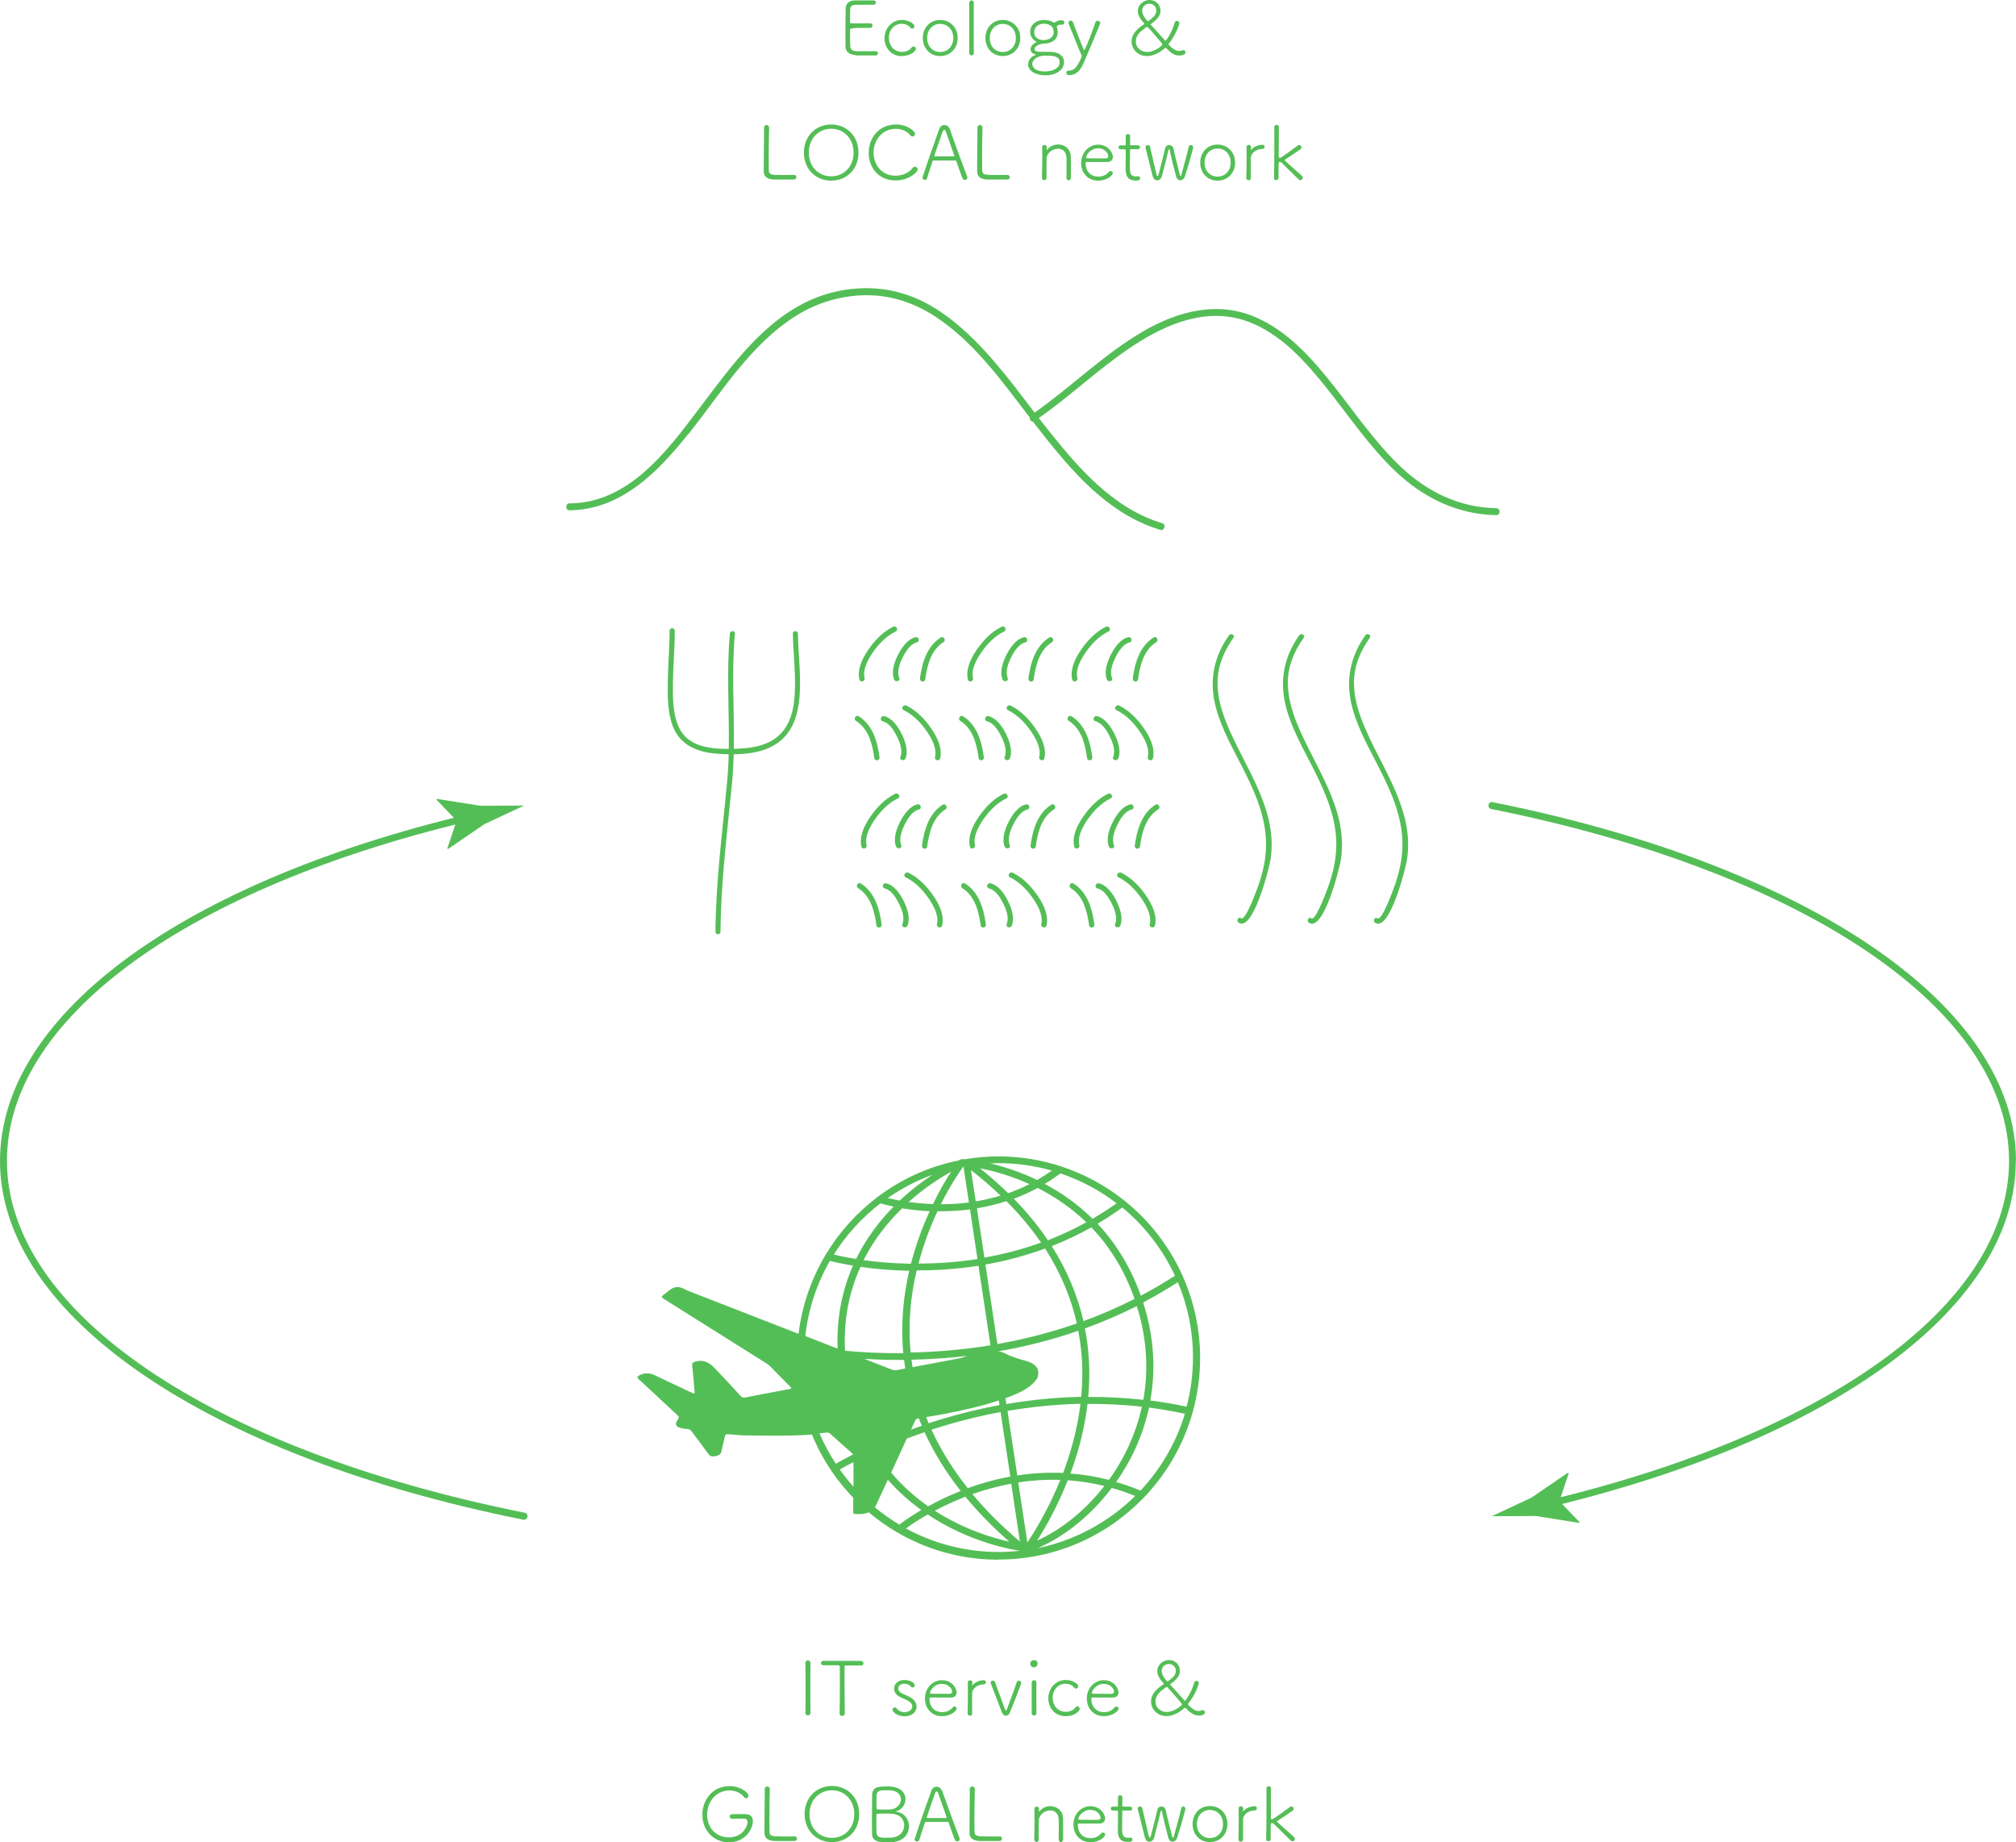 <?xml version="1.0" encoding="UTF-8"?><svg id="_イヤー_2" xmlns="http://www.w3.org/2000/svg" viewBox="0 0 200 182.74"><defs><style>.cls-1{fill:#54be56;}</style></defs><g id="_イヤー_2-2"><g id="_イヤー_2-2"><g><path class="cls-1" d="M200,115.16c0-15.3-20.38-29.26-51.92-35.59-.19-.04-.37,.08-.41,.27-.04,.19,.08,.37,.27,.41,31.21,6.26,51.37,19.96,51.37,34.91,0,13.8-17,26.52-44.48,33.36l.8-2.38-.1-.04-3.6,2.46c-1.31,.61-2.62,1.22-3.93,1.84,1.44,0,2.89,0,4.34-.02l4.3,.68,.07-.06-1.74-1.81c27.81-6.93,45.01-19.9,45.01-34.04h.02Z"/><path class="cls-1" d="M52.06,150.06C20.85,143.81,.69,130.1,.69,115.15c0-13.8,17-26.52,44.48-33.36l-.8,2.4,.09,.02,3.6-2.46c1.31-.61,2.62-1.23,3.93-1.84-1.44,0-2.89,.01-4.33,.02l-4.3-.68-.07,.07,1.74,1.8C17.21,88.05,0,101.02,0,115.16c0,15.3,20.38,29.26,51.92,35.59h.07c.16,0,.3-.11,.34-.28,.04-.19-.08-.37-.27-.41Z"/><path class="cls-1" d="M99.07,154.7c5.64,0,10.74-2.35,14.37-6.11,.03-.02,.06-.05,.08-.08,2.23-2.33,3.89-5.2,4.79-8.38,0-.02,.02-.03,.02-.05v-.03c.47-1.7,.73-3.49,.73-5.34,0-2.87-.61-5.59-1.7-8.06,0-.04-.02-.08-.05-.12h0c-1.3-2.89-3.25-5.41-5.68-7.37-.03-.03-.06-.06-.1-.08-1.83-1.46-3.93-2.61-6.21-3.36-.03-.02-.06-.02-.09-.03-1.94-.63-4.01-.98-6.16-.98-1.11,0-2.19,.09-3.25,.27-.02,0-.04,0-.06,.01h-.04c-.13,0-.22-.01-.25-.01-.05,0-.11,0-.16,.03-.01,0-.1,.04-.25,.11-2.93,.6-5.64,1.84-7.95,3.58-.05,.02-.08,.05-.12,.09-2.04,1.55-3.77,3.48-5.09,5.69-.02,.02-.03,.04-.04,.07-1.38,2.33-2.3,4.95-2.64,7.76-3.5-1.36-7.01-2.72-10.51-4.09-.33-.13-.67-.27-.99-.43-.3-.15-.71-.15-1.03,.01-.32,.17-.57,.45-.87,.65-.24,.17-.2,.24,.03,.39,3.37,2.11,6.74,4.23,10.1,6.35,.14,.09,.28,.17,.39,.28,.69,.69,1.37,1.38,2.05,2.08,.05,.05,.13,.09,.09,.18-.03,.07-.11,.04-.16,.06-1.46,.27-2.91,.54-4.36,.83-.22,.04-.36,0-.51-.17-.84-.92-1.69-1.84-2.55-2.74-.52-.55-1.13-.88-1.93-.64-.24,.07-.33,.15-.3,.41,.09,.82,.16,1.65,.23,2.48,.03,.31,0,.32-.28,.19-1.22-.57-2.44-1.15-3.66-1.73-.53-.25-1.05-.27-1.57,.03-.19,.11-.17,.24-.03,.38,.04,.04,.1,.06,.15,.11,1.22,1.14,2.45,2.29,3.67,3.42,.16,.15,.22,.24,.05,.48-.31,.44-.18,.67,.23,.79,.23,.07,.46,.12,.69,.12s.35,.09,.48,.26c.55,.74,1.11,1.47,1.65,2.22,.21,.29,.46,.27,.76,.2,.28-.06,.48-.18,.54-.49,.09-.48,.23-.94,.32-1.42,.04-.21,.14-.27,.36-.25,.58,.05,1.17,.11,1.76,.12,2.18,.02,4.36,.07,6.53-.09,.52,1.27,1.17,2.48,1.93,3.6v.02s.03,.05,.05,.06c.63,.92,1.34,1.79,2.12,2.59,0,.45,0,.89-.01,1.34,0,.21,.05,.3,.27,.28,.24-.02,.49,.02,.73-.02,.19-.03,.38-.08,.55-.15,3.48,2.93,7.96,4.7,12.86,4.7l.02-.02Zm-13.71-29.03c1.31,.19,2.96,.35,4.84,.39-.57,2.46-.86,5.22-.59,8.17-2.23,.02-4.2-.09-5.78-.24-.16-3.24,.48-6,1.53-8.31h0Zm4.14-5.81c.77,.13,1.69,.24,2.73,.29-.68,1.48-1.35,3.24-1.86,5.21-1.81-.03-3.41-.18-4.7-.36,1.05-2.08,2.43-3.78,3.83-5.14Zm21.27-.5c-.78,.56-1.58,1.07-2.38,1.54-1.52-1.5-3.16-2.62-4.74-3.46,.52-.31,1.04-.66,1.55-1.04,2.03,.68,3.91,1.69,5.57,2.96Zm2.65,19.5c-1.87-.21-3.69-.3-5.46-.29,.16-1.76,.15-3.6-.11-5.48-.06-.44-.13-.88-.22-1.31,1.71-.62,3.43-1.36,5.15-2.22,1.11,3.53,1.11,6.68,.64,9.31h0Zm-.28,9c-.81-.34-1.62-.62-2.41-.85,.75-1.07,1.41-2.21,1.95-3.41,.5-1.12,.98-2.45,1.31-3.97,1.17,.15,2.36,.35,3.56,.61-.87,2.88-2.4,5.48-4.41,7.63h0Zm-23.45-12.97c.03,.29,.07,.57,.12,.86-.07,0-.14,.03-.22,.04-.38,.07-.75,.21-1.16,.05-.89-.35-1.78-.69-2.67-1.04,1.03,.06,2.16,.1,3.38,.1h.55Zm1.24-8.87h.13c1.84,0,3.87-.13,6.01-.46l1.19,7.89c-2.84,.46-5.52,.67-7.92,.71-.28-2.94,.02-5.7,.6-8.15h-.01Zm5.41-9.94h0c1.05,.81,2.02,1.66,2.92,2.52-.83,.25-1.66,.44-2.46,.57l-.47-3.09h.01Zm10.82,17.07c.26,1.86,.26,3.67,.1,5.41-2.61,.05-5.1,.32-7.42,.72l-.09-.58c.13-.05,.25-.09,.38-.14,1.05-.42,2.09-.85,2.77-1.84,.14-.21,.13-.85-.03-1.06-.29-.39-.71-.56-1.15-.68-.7-.2-1.39-.39-2.03-.74-.16-.08-.34-.14-.52-.17-.04,0-.08,0-.12,0v-.02c2.54-.45,5.21-1.1,7.92-2.04,.07,.38,.14,.77,.19,1.16h0Zm-5.24,19.86l-.9-5.96c1.32-.2,2.71-.3,4.17-.25-1.19,2.94-2.56,5.15-3.27,6.21Zm4.02-6.17c1.17,.08,2.38,.26,3.62,.56-1.85,2.38-4.19,4.3-6.67,5.42,.8-1.25,2-3.34,3.04-5.98h0Zm-5.02-.48l-.97-6.4c2.26-.39,4.69-.65,7.24-.71-.31,2.52-.96,4.84-1.72,6.86-1.59-.07-3.12,.03-4.55,.25Zm-9.85-5.67s.05,0,.08,0c.09,.25,.19,.49,.3,.74-.37,.13-.72,.25-1.07,.38,.12-.27,.24-.53,.37-.8,.07-.15,.11-.28,.33-.3h-.01Zm.81-.12c.63-.09,1.26-.21,1.89-.33,1.8-.35,3.58-.74,5.32-1.32l.07,.46c-2.58,.48-4.95,1.12-7.03,1.8-.09-.2-.17-.41-.25-.61Zm7.38-.5l.97,6.4c-1.53,.28-2.95,.69-4.22,1.15-1.55-1.94-2.72-3.88-3.6-5.8,2.03-.66,4.33-1.28,6.85-1.75h0Zm-.31-6.74l-1.19-7.89c1.91-.34,3.91-.85,5.92-1.59,1.51,2.35,2.56,4.83,3.15,7.43-2.69,.94-5.34,1.59-7.87,2.04h0Zm-1.29-8.57l-.74-4.9c.95-.16,1.93-.39,2.92-.71,1.32,1.32,2.46,2.69,3.44,4.11-1.91,.69-3.8,1.17-5.62,1.49h0Zm-4.28-4.61c.89,0,1.85-.05,2.85-.18l.74,4.92c-2.09,.33-4.06,.45-5.85,.45,.52-1.98,1.2-3.73,1.89-5.19h.37Zm-.04-.7c.98-1.95,1.89-3.27,2.24-3.75l.54,3.58c-.97,.13-1.91,.18-2.78,.17Zm2.6,15.05c-.26,.1-.53,.2-.81,.25-1.53,.29-3.07,.58-4.6,.87-.04-.25-.07-.49-.1-.74,1.71-.04,3.57-.15,5.52-.38h-.01Zm-5.98,8.2c.56-.21,1.15-.42,1.76-.63,.88,1.92,2.05,3.88,3.59,5.83-1.25,.49-2.33,1.02-3.23,1.52-1.27-.89-2.53-1.99-3.67-3.34,.52-1.13,1.03-2.25,1.55-3.38Zm5.81,5.77c1.23,1.49,2.67,2.98,4.36,4.46-1.59-.35-4.48-1.2-7.39-3.07,.86-.46,1.88-.94,3.03-1.39Zm.7-.26c1.17-.41,2.46-.78,3.85-1.03l.86,5.73c-1.84-1.55-3.4-3.12-4.71-4.7Zm13.82-.61c.77,.21,1.54,.48,2.33,.79-2.61,2.57-5.94,4.41-9.67,5.18,2.75-1.19,5.34-3.32,7.34-5.97h0Zm1.75-4.3c-.56,1.23-1.24,2.41-2.03,3.5-1.31-.34-2.58-.54-3.82-.63,.76-2.04,1.4-4.39,1.7-6.91,1.75,0,3.55,.07,5.39,.28-.32,1.44-.77,2.71-1.25,3.77h.01Zm-4.55-12.24c-.6-2.61-1.65-5.09-3.15-7.45,1.31-.51,2.62-1.13,3.93-1.86,1.6,1.67,3.03,3.79,4.06,6.49,.08,.21,.15,.41,.22,.61-1.69,.86-3.39,1.59-5.07,2.2h.01Zm.27-9.81c-1.26,.7-2.54,1.29-3.8,1.78-.96-1.42-2.09-2.8-3.38-4.12,.79-.29,1.57-.65,2.36-1.07,1.6,.81,3.28,1.91,4.83,3.41h-.01Zm-7.74-2.89c-.86-.84-1.8-1.67-2.8-2.47,1.24,.24,2.99,.7,4.91,1.57-.7,.36-1.41,.65-2.11,.9Zm-7.47,1.08c-.89-.03-1.7-.11-2.4-.21,1.61-1.45,3.18-2.43,4.21-3-.49,.75-1.14,1.84-1.81,3.22h0Zm-7.88,27.71h0v.33c-.48-.54-.94-1.12-1.36-1.71,.28-.16,.74-.42,1.36-.74v2.12h0Zm2.25,2.14c.21-.46,.43-.92,.64-1.38,.17-.38,.34-.75,.52-1.13,1.04,1.19,2.17,2.18,3.32,3.01-1.37,.8-2.14,1.42-2.17,1.45-.86-.51-1.68-1.09-2.44-1.72,.05-.07,.1-.15,.14-.23h0Zm2.96,2.33c.34-.26,1.08-.78,2.15-1.39,4.19,2.8,8.43,3.5,9.16,3.6-.7,.08-1.41,.12-2.12,.12-3.32,0-6.45-.84-9.19-2.33Zm27.85-12.08c-1.22-.26-2.42-.47-3.61-.62,.49-2.74,.47-6.04-.71-9.72,1.15-.61,2.3-1.28,3.44-2.01,.97,2.3,1.5,4.82,1.5,7.47,0,1.69-.22,3.32-.63,4.88h0Zm-1.17-12.99c-1.12,.72-2.25,1.38-3.38,1.98-.06-.18-.13-.36-.2-.54-1.05-2.73-2.49-4.89-4.09-6.6,.82-.49,1.64-1.02,2.45-1.61,2.21,1.83,4,4.14,5.22,6.76h0Zm-12.21-10.43c-.48,.34-.97,.65-1.46,.93-1.73-.83-3.36-1.34-4.66-1.65,.27-.01,.55-.02,.82-.02,1.83,0,3.61,.26,5.29,.74h.01Zm-15.09,2.97c-.48-.09-.89-.18-1.19-.25,1.36-.95,2.86-1.73,4.44-2.31-.97,.64-2.11,1.49-3.25,2.56Zm-1.92,.28c.24,.07,.69,.19,1.31,.32-1.37,1.39-2.7,3.11-3.72,5.19-1.01-.16-1.76-.32-2.21-.43,1.23-1.96,2.79-3.67,4.62-5.08Zm-5,5.71c.39,.1,1.18,.28,2.28,.46-1.02,2.32-1.64,5.05-1.52,8.24-1.07-.42-2.14-.83-3.21-1.25,.3-2.69,1.15-5.21,2.44-7.45h0Zm-.34,17.03c.14-.02,.25,0,.36,.11,.7,.63,1.4,1.26,2.11,1.88,.07,.06,.11,.12,.15,.18-.8,.41-1.38,.73-1.7,.92-.62-.95-1.17-1.96-1.62-3.02,.23-.02,.47-.04,.7-.07h0Z"/><path class="cls-1" d="M74,179.95c-.29,0-.73,0-1.1,0-.3,0-.5,0-.5,.23,0,.12,.08,.24,.23,.24h0c.34,0,.78-.02,1.05-.02,.21,0,.48,0,.48,.35,0,.41-.49,1.51-1.85,1.51s-2.16-1.04-2.16-2.25,.82-2.4,2.23-2.4c.55,0,1.09,.2,1.42,.65,.06,.08,.13,.12,.21,.12,.13,0,.25-.11,.25-.25,0-.31-.81-.95-1.86-.95-1.79,0-2.72,1.43-2.72,2.83,0,1.66,1.21,2.74,2.62,2.74,1.65,0,2.39-1.32,2.39-2.11,0-.41-.23-.67-.7-.68h0Z"/><path class="cls-1" d="M78.83,182.17h-.02c-.15,0-.64,0-1.1,0-1.17,0-1.34-.03-1.37-.47,0-.14-.01-.56-.01-1.09,0-1.1,.02-2.66,.04-3.13h0c0-.18-.13-.27-.25-.27s-.25,.08-.25,.25v.16c0,.75-.03,2.44-.03,3.49v.7c.01,.52,.31,.75,.96,.81h2.01c.18,0,.26-.12,.26-.24s-.09-.22-.25-.22h0Z"/><path class="cls-1" d="M82.53,177.16c-1.55,0-2.71,1.18-2.71,2.79s1.16,2.78,2.71,2.78,2.71-1.15,2.71-2.78-1.16-2.79-2.71-2.79Zm0,5.15c-1.23,0-2.22-.93-2.22-2.35s.99-2.37,2.22-2.37,2.22,.95,2.22,2.37-.99,2.35-2.22,2.35Z"/><path class="cls-1" d="M88.94,179.68c-.06,0-.09,0-.09,0l.09-.03c.52-.11,.89-.65,.89-1.19,0-.58-.42-1.18-1.56-1.25-.1,0-.25,0-.41,0-.58,0-1.32,0-1.34,.84-.01,.48-.02,1.49-.02,2.4,0,.6,0,1.16,.01,1.47,.04,.81,.81,.82,1.34,.82,.23,0,.5,0,.63,0h0c1.18-.08,1.7-.84,1.7-1.58,0-.69-.45-1.34-1.24-1.43v-.02Zm-1.98-1.58c.03-.4,.22-.51,.79-.51h.45c.81,0,1.18,.44,1.18,.9s-.4,.97-1.11,1.01h-.61c-.69,0-.71,0-.71-.15,0-.45,0-1.08,.01-1.27v.02Zm1.49,4.18c-.17,0-.39,.02-.59,.02-.59,0-.87-.08-.91-.51-.01-.16-.01-.45-.01-1.71,0-.18,.02-.18,.84-.18h0c.25,0,.51,0,.72,.02,.8,.04,1.2,.57,1.2,1.15s-.42,1.16-1.24,1.21h0Z"/><path class="cls-1" d="M93.44,177.63c-.1-.27-.32-.4-.53-.4s-.41,.13-.51,.39c-.36,1.03-1.23,3.43-1.65,4.78,0,.02-.01,.05-.01,.07,0,.13,.12,.2,.23,.2,.1,0,.2-.05,.24-.18,.11-.37,.34-1.07,.54-1.67,.01-.05,.04-.09,.11-.09h2.14c.08,0,.1,.03,.12,.09,.23,.68,.51,1.46,.61,1.67,.04,.12,.14,.17,.23,.17h0c.13,0,.25-.1,.25-.23,0-.04,0-.07-.02-.11-.25-.6-1.24-3.32-1.73-4.7h-.02Zm.41,2.71h-1.83c-.06,0-.08,0-.08-.04,0-.06,.66-1.98,.82-2.41,.04-.12,.11-.18,.16-.18s.11,.05,.15,.16c.12,.37,.6,1.66,.83,2.36h0s.01,.04,.01,.07c0,.02-.01,.04-.07,.04h0Z"/><path class="cls-1" d="M99.17,182.17h-.02c-.15,0-.64,0-1.1,0-1.17,0-1.34-.03-1.37-.47,0-.14-.01-.56-.01-1.09,0-1.1,.02-2.66,.04-3.13h0c0-.18-.13-.27-.25-.27s-.25,.08-.25,.25v.16c0,.75-.03,2.44-.03,3.49v.7c.01,.52,.31,.75,.96,.81h2.01c.18,0,.26-.12,.26-.24s-.09-.22-.25-.22h0Z"/><path class="cls-1" d="M104.21,179.16c-.41,0-.84,.18-1.11,.54,0,0-.02,.02-.03,.02v-.31c0-.14-.1-.2-.21-.2-.12,0-.24,.08-.24,.2h0c0,.33,.01,.72,.01,1.14,0,.63-.02,1.33-.03,1.94h0c0,.14,.12,.22,.23,.22s.22-.07,.22-.2h0v-.76c0-.51,0-.93,.01-1.16,.01-.6,.61-1,1.13-1,.42,0,.8,.25,.84,.86,0,.12,.01,.38,.01,.69,0,.47,0,1.06-.01,1.37h0c0,.14,.11,.21,.22,.21s.22-.07,.22-.22v-.82c0-.51,0-1.07-.01-1.31-.03-.79-.63-1.2-1.25-1.2h0Z"/><path class="cls-1" d="M109.41,181.78c-.05,0-.11,.02-.15,.07-.23,.26-.54,.49-1.08,.49-.72,0-1.25-.5-1.25-1.32,0-.11,.01-.13,.09-.13h2.06c.37,0,.55-.22,.55-.5,0-.43-.45-1.22-1.47-1.22-.88,0-1.67,.75-1.67,1.81s.74,1.76,1.69,1.76h0c.94,0,1.46-.57,1.46-.74,0-.12-.11-.22-.22-.22h0Zm-1.25-2.24c.76,0,1.02,.56,1.02,.77,0,.12-.07,.2-.25,.21h-1.02c-.87,0-.93,0-.93-.07,0-.27,.46-.92,1.17-.92h.01Z"/><path class="cls-1" d="M112.16,182.3h-.03c-.07,0-.14,0-.21,0-.58,0-.6-.4-.6-.98s.02-1.32,.02-1.61c0-.1,0-.11,.12-.11h.65c.14,0,.21-.09,.21-.19s-.06-.2-.21-.2h-.66c-.1,0-.11,0-.11-.08,0,0,.01-.6,.01-.82,0-.15-.11-.23-.22-.23s-.22,.07-.22,.22v.84c0,.07-.01,.07-.08,.07h-.43c-.14,0-.21,.1-.21,.2s.07,.19,.21,.19h.44s.07,.02,.07,.09v.12c0,.37-.01,1.28-.01,1.76,0,.33,0,1.14,.96,1.14,.3,0,.48-.04,.48-.23,0-.1-.07-.2-.18-.2h0Z"/><path class="cls-1" d="M117.4,179.19c-.09,0-.19,.05-.21,.17-.12,.57-.58,2.23-.74,2.81-.02,.07-.05,.12-.09,.12-.03,0-.06-.04-.08-.13-.13-.57-.55-2.15-.64-2.63-.04-.21-.23-.33-.42-.33s-.37,.11-.41,.35c-.11,.55-.51,2.06-.65,2.6-.02,.09-.06,.13-.1,.13s-.07-.04-.09-.13c-.13-.58-.51-2.2-.65-2.79-.03-.11-.12-.16-.22-.16-.11,0-.23,.07-.23,.19v.05c.15,.65,.55,2.14,.71,2.83,.07,.28,.25,.43,.45,.43s.39-.14,.47-.43h0c.13-.5,.49-1.86,.63-2.53,.02-.08,.05-.13,.08-.13s.06,.04,.07,.12c.11,.61,.52,2.17,.62,2.55,.07,.27,.24,.41,.42,.41s.38-.14,.46-.39c.33-1.01,.82-2.73,.82-2.9,0-.12-.12-.2-.23-.2h.03Z"/><path class="cls-1" d="M120.03,179.15c-.99,0-1.72,.75-1.72,1.79s.73,1.79,1.72,1.79,1.74-.75,1.74-1.79-.75-1.79-1.74-1.79Zm0,3.18c-.72,0-1.29-.54-1.29-1.39s.58-1.4,1.29-1.4,1.3,.55,1.3,1.4-.58,1.39-1.3,1.39Z"/><path class="cls-1" d="M124.45,179.17c-.09,0-.76,.04-1.09,.5,0,0-.02,.03-.03,.03v-.31c0-.14-.11-.21-.22-.21s-.23,.07-.23,.19h0c0,.34,.01,.73,.01,1.15,0,.64-.01,1.34-.03,1.95h0c0,.14,.12,.22,.24,.22,.11,0,.22-.07,.22-.2h0v-1.99c.02-.58,.61-.91,1.14-.91,.15,0,.23-.11,.23-.22s-.07-.2-.23-.2h-.01Z"/><path class="cls-1" d="M126.73,180.77s-.06-.06-.06-.08,.02-.04,.07-.07c.41-.26,1.07-.71,1.52-1.02,.06-.04,.08-.1,.08-.16,0-.12-.1-.25-.23-.25-.05,0-.09,0-.14,.05-.43,.33-1.17,.86-1.63,1.17-.05,.04-.11,.05-.15,.05-.07,0-.11-.03-.11-.11v-.79c0-.68,0-1.63,.01-2.16h0c0-.14-.11-.21-.22-.21s-.23,.07-.23,.2v1.45c0,1.18,0,2.66-.03,3.62h0c0,.13,.11,.18,.22,.18s.23-.06,.23-.21v-.81c0-.72,0-.77,.12-.77,.07,0,.13,0,.21,.09,.34,.36,1.44,1.42,1.67,1.64,.05,.05,.11,.07,.16,.07,.13,0,.24-.11,.24-.24,0-.06-.02-.13-.09-.19-.25-.24-1.25-1.1-1.64-1.47v.02Z"/><path class="cls-1" d="M88.61,62.17c-1.03,.5-1.88,1.4-2.51,2.34-.55,.81-1.08,1.89-.84,2.9,.08,.33,.59,.19,.51-.14-.21-.88,.35-1.86,.82-2.55,.58-.84,1.35-1.64,2.28-2.09,.3-.15,.04-.61-.27-.46h0Z"/><path class="cls-1" d="M90.82,63.21h0c-.8,.19-1.37,1.04-1.72,1.72-.36,.7-.71,1.68-.4,2.47,.13,.31,.64,.18,.51-.14-.26-.65,.05-1.47,.35-2.06,.28-.56,.75-1.33,1.4-1.48,.33-.08,.19-.59-.14-.51Z"/><path class="cls-1" d="M91.46,67.59c.12,.04,.31-.04,.33-.18,.18-1.37,.56-2.93,1.81-3.71,.29-.18,.02-.64-.27-.46-1.38,.86-1.85,2.51-2.06,4.03-.02,.14,.04,.28,.18,.33h0Z"/><path class="cls-1" d="M99.37,62.17c-1.03,.5-1.88,1.4-2.51,2.34-.55,.81-1.08,1.89-.84,2.9,.08,.33,.59,.19,.51-.14-.21-.88,.35-1.86,.82-2.55,.58-.84,1.35-1.64,2.28-2.09,.3-.15,.04-.61-.27-.46h0Z"/><path class="cls-1" d="M101.58,63.21h0c-.8,.19-1.37,1.04-1.72,1.72-.36,.7-.71,1.68-.4,2.47,.13,.31,.64,.18,.51-.14-.26-.65,.05-1.47,.35-2.06,.28-.56,.75-1.33,1.4-1.48,.33-.08,.19-.59-.14-.51Z"/><path class="cls-1" d="M102.55,67.41c.18-1.37,.56-2.93,1.81-3.71,.29-.18,.02-.64-.27-.46-1.38,.86-1.85,2.51-2.06,4.03-.02,.14,.04,.28,.18,.33,.12,.04,.31-.04,.33-.18h0Z"/><path class="cls-1" d="M109.72,62.17c-1.03,.5-1.88,1.4-2.51,2.34-.55,.81-1.08,1.89-.84,2.9,.08,.33,.59,.19,.51-.14-.21-.88,.35-1.86,.82-2.55,.58-.84,1.35-1.64,2.28-2.09,.3-.15,.04-.61-.27-.46h0Z"/><path class="cls-1" d="M111.93,63.21c-.8,.19-1.37,1.04-1.72,1.72-.36,.7-.71,1.68-.4,2.47,.13,.31,.64,.18,.51-.14-.26-.65,.05-1.47,.35-2.06,.28-.56,.75-1.33,1.4-1.48,.33-.08,.19-.59-.14-.51Z"/><path class="cls-1" d="M112.57,67.59c.12,.04,.31-.04,.33-.18,.18-1.37,.56-2.93,1.81-3.71,.29-.18,.02-.64-.27-.46-1.38,.86-1.85,2.51-2.06,4.03-.02,.14,.04,.28,.18,.33h0Z"/><path class="cls-1" d="M110.77,70.45c.93,.45,1.7,1.25,2.28,2.09,.47,.69,1.03,1.67,.82,2.55-.08,.33,.43,.47,.51,.14,.24-1.01-.29-2.09-.84-2.9-.63-.94-1.48-1.84-2.51-2.34-.31-.15-.58,.31-.27,.46h0Z"/><path class="cls-1" d="M110.94,75.23c.31-.78-.04-1.76-.4-2.47-.34-.68-.92-1.54-1.72-1.72-.33-.08-.48,.43-.14,.51h0c.65,.15,1.12,.92,1.4,1.48,.3,.59,.61,1.41,.35,2.06-.13,.32,.39,.45,.51,.14Z"/><path class="cls-1" d="M106.04,71.52c1.25,.78,1.63,2.34,1.81,3.71,.02,.14,.2,.22,.33,.18,.15-.04,.2-.18,.18-.33-.2-1.52-.68-3.17-2.06-4.03-.29-.18-.56,.28-.27,.46h0Z"/><path class="cls-1" d="M100.27,69.99c-.31-.15-.58,.31-.27,.46,.93,.45,1.7,1.25,2.28,2.09,.47,.69,1.03,1.67,.82,2.55-.08,.33,.43,.47,.51,.14,.24-1.01-.29-2.09-.84-2.9-.63-.94-1.48-1.84-2.51-2.34h0Z"/><path class="cls-1" d="M100.18,75.23c.31-.78-.04-1.76-.4-2.47-.34-.68-.92-1.54-1.72-1.72-.33-.08-.48,.43-.14,.51h0c.65,.15,1.12,.92,1.4,1.48,.3,.59,.61,1.41,.35,2.06-.13,.32,.39,.45,.51,.14Z"/><path class="cls-1" d="M95.28,71.52c1.25,.78,1.63,2.34,1.81,3.71,.02,.14,.2,.22,.33,.18,.15-.04,.2-.18,.18-.33-.2-1.52-.68-3.17-2.06-4.03-.29-.18-.56,.28-.27,.46h0Z"/><path class="cls-1" d="M89.66,70.45c.93,.45,1.7,1.25,2.28,2.09,.47,.69,1.03,1.67,.82,2.55-.08,.33,.43,.47,.51,.14,.24-1.01-.29-2.09-.84-2.9-.63-.94-1.48-1.84-2.51-2.34-.31-.15-.58,.31-.27,.46h0Z"/><path class="cls-1" d="M89.83,75.23c.31-.78-.04-1.76-.4-2.47-.34-.68-.92-1.54-1.72-1.72-.33-.08-.48,.43-.14,.51,.65,.15,1.12,.92,1.4,1.48,.3,.59,.61,1.41,.35,2.06-.13,.32,.39,.45,.51,.14Z"/><path class="cls-1" d="M84.93,71.52c1.25,.78,1.63,2.34,1.81,3.71,.02,.14,.2,.22,.33,.18,.15-.04,.2-.18,.18-.33-.2-1.52-.68-3.17-2.06-4.03-.29-.18-.56,.28-.27,.46h0Z"/><path class="cls-1" d="M89.08,79.2c.3-.15,.04-.61-.27-.46-1.03,.5-1.88,1.4-2.51,2.34-.55,.81-1.08,1.89-.84,2.9,.08,.33,.59,.19,.51-.14-.21-.88,.35-1.86,.82-2.55,.58-.84,1.35-1.64,2.28-2.09h0Z"/><path class="cls-1" d="M91.16,80.3c.33-.08,.19-.59-.14-.51h0c-.8,.19-1.37,1.04-1.72,1.72-.36,.7-.71,1.68-.4,2.47,.13,.31,.64,.18,.51-.14-.26-.65,.05-1.47,.35-2.06,.28-.56,.75-1.33,1.4-1.48Z"/><path class="cls-1" d="M93.53,79.82c-1.38,.86-1.85,2.51-2.06,4.03-.02,.14,.04,.28,.18,.33,.12,.04,.31-.04,.33-.18,.18-1.37,.56-2.93,1.81-3.71,.29-.18,.02-.64-.27-.46h0Z"/><path class="cls-1" d="M99.84,79.2c.3-.15,.04-.61-.27-.46-1.03,.5-1.88,1.4-2.51,2.34-.55,.81-1.08,1.89-.84,2.9,.08,.33,.59,.19,.51-.14-.21-.88,.35-1.86,.82-2.55,.58-.84,1.35-1.64,2.28-2.09h0Z"/><path class="cls-1" d="M101.93,80.3c.33-.08,.19-.59-.14-.51h0c-.8,.19-1.37,1.04-1.72,1.72-.36,.7-.71,1.68-.4,2.47,.13,.31,.64,.18,.51-.14-.26-.65,.05-1.47,.35-2.06,.28-.56,.75-1.33,1.4-1.48Z"/><path class="cls-1" d="M104.57,80.28c.29-.18,.02-.64-.27-.46-1.38,.86-1.85,2.51-2.06,4.03-.02,.14,.04,.28,.18,.33,.12,.04,.31-.04,.33-.18,.18-1.37,.56-2.93,1.81-3.71h0Z"/><path class="cls-1" d="M110.19,79.2c.3-.15,.04-.61-.27-.46-1.03,.5-1.88,1.4-2.51,2.34-.55,.81-1.08,1.89-.84,2.9,.08,.33,.59,.19,.51-.14-.21-.88,.35-1.86,.82-2.55,.58-.84,1.35-1.64,2.28-2.09h0Z"/><path class="cls-1" d="M112.27,80.3c.33-.08,.19-.59-.14-.51h0c-.8,.19-1.37,1.04-1.72,1.72-.36,.7-.71,1.68-.4,2.47,.13,.31,.64,.18,.51-.14-.26-.65,.05-1.47,.35-2.06,.28-.56,.75-1.33,1.4-1.48Z"/><path class="cls-1" d="M114.64,79.82c-1.38,.86-1.85,2.51-2.06,4.03-.02,.14,.04,.28,.18,.33,.12,.04,.31-.04,.33-.18,.18-1.37,.56-2.93,1.81-3.71,.29-.18,.02-.64-.27-.46h0Z"/><path class="cls-1" d="M114.58,91.81c.24-1.01-.29-2.09-.84-2.9-.63-.94-1.48-1.84-2.51-2.34-.31-.15-.58,.31-.27,.46,.93,.45,1.7,1.25,2.28,2.09,.47,.69,1.03,1.67,.82,2.55-.08,.33,.43,.47,.51,.14h0Z"/><path class="cls-1" d="M111.14,91.81c.31-.78-.04-1.76-.4-2.47-.34-.68-.92-1.54-1.72-1.72-.33-.08-.48,.43-.14,.51h0c.65,.15,1.12,.92,1.4,1.48,.3,.59,.61,1.41,.35,2.06-.13,.32,.39,.45,.51,.14Z"/><path class="cls-1" d="M106.24,88.11c1.25,.78,1.63,2.34,1.81,3.71,.02,.14,.2,.22,.33,.18,.15-.04,.2-.18,.18-.33-.2-1.52-.68-3.17-2.06-4.03-.29-.18-.56,.28-.27,.46h0Z"/><path class="cls-1" d="M103.82,91.81c.24-1.01-.29-2.09-.84-2.9-.63-.94-1.48-1.84-2.51-2.34-.31-.15-.58,.31-.27,.46,.93,.45,1.7,1.25,2.28,2.09,.47,.69,1.03,1.67,.82,2.55-.08,.33,.43,.47,.51,.14h0Z"/><path class="cls-1" d="M100.38,91.81c.31-.78-.04-1.76-.4-2.47-.34-.68-.92-1.54-1.72-1.72-.33-.08-.48,.43-.14,.51h0c.65,.15,1.12,.92,1.4,1.48,.3,.59,.61,1.41,.35,2.06-.13,.32,.39,.45,.51,.14Z"/><path class="cls-1" d="M95.48,88.11c1.25,.78,1.63,2.34,1.81,3.71,.02,.14,.2,.22,.33,.18,.15-.04,.2-.18,.18-.33-.2-1.52-.68-3.17-2.06-4.03-.29-.18-.56,.28-.27,.46h0Z"/><path class="cls-1" d="M93.47,91.81c.24-1.01-.29-2.09-.84-2.9-.63-.94-1.48-1.84-2.51-2.34-.31-.15-.58,.31-.27,.46,.93,.45,1.7,1.25,2.28,2.09,.47,.69,1.03,1.67,.82,2.55-.08,.33,.43,.47,.51,.14h0Z"/><path class="cls-1" d="M90.03,91.81c.31-.78-.04-1.76-.4-2.47-.34-.68-.92-1.54-1.72-1.72-.33-.08-.48,.43-.14,.51h0c.65,.15,1.12,.92,1.4,1.48,.3,.59,.61,1.41,.35,2.06-.13,.32,.39,.45,.51,.14Z"/><path class="cls-1" d="M85.14,88.11c1.25,.78,1.63,2.34,1.81,3.71,.02,.14,.2,.22,.33,.18,.15-.04,.2-.18,.18-.33-.2-1.52-.68-3.17-2.06-4.03-.29-.18-.56,.28-.27,.46h0Z"/><path class="cls-1" d="M123.12,91.08c-.27-.18-.52,.25-.25,.44,1.45,.97,3.04-5.41,3.17-6.23,.79-5.01-2.6-9.19-4.36-13.56-.51-1.27-.9-2.62-.89-4,0-1.65,.63-3.13,1.57-4.46,.19-.27-.24-.52-.43-.26-1.35,1.89-1.9,4.04-1.49,6.34,.41,2.26,1.56,4.33,2.6,6.35,1.13,2.2,2.23,4.45,2.5,6.95,.19,1.72-.07,3.23-.59,4.86-.11,.34-1.36,3.89-1.82,3.58h-.01Z"/><path class="cls-1" d="M127.76,67.73c0-1.65,.63-3.13,1.57-4.46,.19-.27-.25-.52-.43-.26h0c-1.35,1.89-1.9,4.04-1.49,6.34,.41,2.26,1.56,4.33,2.6,6.35,1.13,2.2,2.23,4.45,2.5,6.95,.19,1.72-.07,3.23-.59,4.86-.11,.34-1.36,3.89-1.82,3.58-.27-.18-.52,.25-.25,.44,1.45,.97,3.04-5.41,3.17-6.23,.79-5.01-2.6-9.19-4.36-13.56-.51-1.27-.9-2.62-.89-4h-.01Z"/><path class="cls-1" d="M134.32,67.73c0-1.65,.63-3.13,1.57-4.46,.19-.27-.24-.52-.43-.26-1.35,1.89-1.9,4.04-1.49,6.34,.41,2.26,1.56,4.33,2.6,6.35,1.13,2.2,2.23,4.45,2.5,6.95,.19,1.72-.07,3.23-.59,4.86-.11,.34-1.36,3.89-1.82,3.58-.27-.18-.52,.25-.25,.44,1.45,.97,3.04-5.41,3.17-6.23,.79-5.01-2.6-9.19-4.36-13.56-.51-1.27-.9-2.62-.89-4h-.01Z"/><path class="cls-1" d="M70.98,92.43c0,.32,.5,.32,.5,0,.03-4.97,.68-9.9,1.15-14.85,.09-.92,.13-1.84,.16-2.76,1.59-.01,3.24-.27,4.49-1.22,1.38-1.04,1.89-2.73,2.03-4.38,.19-2.12-.12-4.25-.15-6.37,0-.32-.51-.32-.5,0,.02,1.71,.23,3.42,.21,5.13-.01,1.58-.19,3.36-1.25,4.61-1.19,1.41-3.08,1.65-4.82,1.69,.06-3.81-.24-7.63,.11-11.43,.03-.32-.47-.32-.5,0-.35,3.81-.05,7.63-.11,11.44-1.87,0-4.04-.22-4.94-2.12-.65-1.38-.62-3.09-.6-4.58,.03-1.68,.18-3.34,.18-5.02,0-.33-.51-.33-.51,0,0,1.68-.16,3.34-.18,5.02-.02,1.44-.03,3.01,.47,4.38,.7,1.92,2.44,2.65,4.37,2.79,.39,.03,.79,.05,1.2,.06-.02,.92-.07,1.85-.16,2.77-.46,4.94-1.12,9.87-1.15,14.85h0Z"/><path class="cls-1" d="M68.29,43.07c3.26-4.1,6.17-8.93,10.71-11.76,2.2-1.38,4.77-2.09,7.37-2.02,2.32,.07,4.51,.86,6.43,2.12,3.83,2.51,6.6,6.4,9.36,10.01-.03,.2,.12,.41,.32,.41l.3,.39c2.95,3.78,6.2,7.8,10.72,9.75,.52,.23,1.06,.42,1.61,.59,.42,.13,.61-.54,.18-.66-4.77-1.44-8.22-5.37-11.22-9.14-.34-.42-.67-.85-1.01-1.29,3.21-2.26,6.06-5,9.35-7.17,3.37-2.22,7.39-3.88,11.4-2.4,3.3,1.22,5.78,4.05,7.91,6.73,2.15,2.71,4.1,5.6,6.6,8.01,2.79,2.69,6.2,4.39,10.12,4.46,.44,0,.44-.68,0-.69-3.66-.06-6.85-1.62-9.48-4.11-2.52-2.39-4.48-5.28-6.62-7.99-2.13-2.7-4.55-5.45-7.77-6.84-3.75-1.63-7.67-.62-11.08,1.35-3.93,2.27-7.15,5.51-10.85,8.11-2.55-3.34-5.08-6.78-8.42-9.35-1.78-1.37-3.82-2.41-6.05-2.8-2.43-.43-5.02-.13-7.31,.79-4.91,1.99-8.17,6.56-11.26,10.64-2.91,3.83-6.23,8.53-11.26,9.54-.61,.12-1.22,.17-1.83,.18-.44,0-.45,.69,0,.69h0c5.11-.06,8.78-3.81,11.75-7.55h.03Z"/><path class="cls-1" d="M76.74,17.81h2.01c.18,0,.26-.12,.26-.23s-.09-.23-.25-.23h-.02c-.15,0-.64,.01-1.1,.01-1.17,0-1.34-.03-1.37-.47,0-.14-.01-.56-.01-1.09,0-1.1,.02-2.66,.04-3.13h0c0-.18-.13-.27-.25-.27s-.25,.08-.25,.25v.16c0,.75-.03,2.44-.03,3.49v.7c.01,.52,.31,.75,.96,.81h0Z"/><path class="cls-1" d="M82.46,17.92c1.55,0,2.71-1.16,2.71-2.78s-1.16-2.79-2.71-2.79-2.71,1.17-2.71,2.79,1.16,2.78,2.71,2.78Zm0-5.15c1.23,0,2.22,.95,2.22,2.37s-.99,2.35-2.22,2.35-2.22-.93-2.22-2.35,.99-2.37,2.22-2.37Z"/><path class="cls-1" d="M90.53,16.67c-.37,.49-1.03,.76-1.7,.76-1.46,0-2.17-1.22-2.17-2.29s.73-2.36,2.2-2.36c.56,0,1.11,.21,1.46,.65,.06,.08,.14,.11,.21,.11,.13,0,.25-.11,.25-.25,0-.27-.74-.94-1.88-.94-1.8,0-2.72,1.42-2.72,2.82s.94,2.73,2.67,2.73c1.31,0,2.18-.81,2.19-1.09,0-.15-.14-.27-.28-.27-.08,0-.16,.03-.22,.12h-.01Z"/><path class="cls-1" d="M91.73,17.86c.1,0,.2-.05,.24-.18,.11-.37,.34-1.07,.54-1.67,.01-.05,.04-.09,.11-.09h2.14c.08,0,.1,.03,.12,.09,.23,.69,.51,1.46,.61,1.67,.04,.12,.14,.17,.23,.17,.13,0,.25-.1,.25-.24,0-.04,0-.07-.02-.11-.25-.6-1.24-3.32-1.73-4.7-.1-.27-.32-.4-.53-.4s-.41,.13-.51,.39c-.36,1.03-1.23,3.43-1.65,4.78,0,.02-.01,.05-.01,.07,0,.13,.12,.2,.23,.2l-.02,.02Zm1.79-4.8c.04-.12,.11-.18,.16-.18s.11,.05,.15,.16c.12,.37,.6,1.66,.83,2.36,0,.02,.01,.04,.01,.07s-.01,.04-.07,.04h-1.83c-.06,0-.08-.01-.08-.04,0-.06,.66-1.98,.82-2.41h0Z"/><path class="cls-1" d="M97.91,17.81h2.01c.18,0,.26-.12,.26-.23s-.09-.23-.25-.23h-.02c-.15,0-.64,.01-1.1,.01-1.17,0-1.34-.03-1.37-.47,0-.14-.01-.56-.01-1.09,0-1.1,.02-2.66,.04-3.13h0c0-.18-.13-.27-.25-.27s-.25,.08-.25,.25v.16c0,.75-.03,2.44-.03,3.49v.7c.01,.52,.31,.75,.96,.81h0Z"/><path class="cls-1" d="M105.8,17.67h0c0,.14,.11,.21,.22,.21s.22-.07,.22-.22v-.82c0-.51,0-1.07-.01-1.31-.03-.79-.63-1.2-1.25-1.2-.41,0-.84,.18-1.11,.54,0,.01-.02,.02-.03,.02v-.31c0-.14-.1-.2-.21-.2-.12,0-.24,.07-.24,.19h0c0,.34,.01,.73,.01,1.14,0,.64-.02,1.33-.03,1.94h0c0,.15,.12,.22,.23,.22s.22-.07,.22-.2h0v-.76c0-.51,0-.93,.01-1.16,.01-.6,.61-1,1.13-1,.42,0,.8,.25,.84,.86,0,.12,.01,.38,.01,.69,0,.47,0,1.06-.01,1.37h0Z"/><path class="cls-1" d="M107.25,16.16c0,1.05,.74,1.76,1.69,1.76h0c.94,0,1.46-.57,1.46-.74,0-.12-.11-.22-.22-.22-.05,0-.11,.02-.15,.07-.23,.26-.54,.49-1.08,.49-.72,0-1.25-.5-1.25-1.32,0-.11,.02-.13,.09-.13h2.06c.37,0,.55-.22,.55-.5,0-.43-.45-1.22-1.47-1.22-.88,0-1.67,.75-1.67,1.81h0Zm2.7-.66c0,.12-.07,.2-.25,.21h-1.02c-.87,0-.93,0-.93-.08,0-.27,.46-.92,1.17-.92,.76,0,1.03,.56,1.02,.77v.02Z"/><path class="cls-1" d="M111.17,14.81h.44s.07,.02,.07,.09v.12c0,.37-.01,1.27-.01,1.75,0,.33,0,1.14,.96,1.14,.3,0,.48-.04,.48-.23,0-.1-.07-.19-.18-.19h-.03c-.07,0-.14,.01-.21,.01-.58,0-.6-.4-.6-.98s.02-1.32,.02-1.61c0-.1,0-.11,.12-.11h.65c.14,0,.21-.1,.21-.2s-.06-.19-.21-.19h-.66c-.1,0-.11,0-.11-.08,0,0,.01-.6,.01-.81,0-.16-.11-.23-.22-.23s-.22,.07-.22,.22v.84c0,.06-.01,.07-.08,.07h-.43c-.14,0-.21,.1-.21,.19s.07,.19,.21,.19h0Z"/><path class="cls-1" d="M117.13,17.48s-.06-.04-.08-.13c-.13-.57-.55-2.15-.64-2.63-.04-.21-.23-.33-.42-.33s-.37,.11-.41,.35c-.11,.55-.51,2.06-.65,2.6-.02,.09-.06,.13-.1,.13s-.07-.04-.09-.13c-.13-.58-.51-2.2-.65-2.79-.03-.11-.12-.16-.22-.16-.11,0-.23,.07-.23,.19v.05c.15,.66,.55,2.14,.71,2.83,.07,.28,.25,.43,.45,.43s.39-.14,.47-.43c.13-.5,.49-1.86,.63-2.53,.02-.08,.05-.13,.08-.13s.06,.04,.07,.12c.11,.61,.52,2.17,.62,2.55,.07,.28,.24,.41,.42,.41s.38-.14,.46-.39c.33-1.01,.82-2.73,.82-2.9,0-.12-.12-.2-.23-.2-.09,0-.19,.05-.21,.17-.12,.57-.58,2.23-.74,2.81-.02,.07-.05,.12-.09,.12h.03Z"/><path class="cls-1" d="M120.79,17.92c.99,0,1.74-.75,1.74-1.79s-.75-1.79-1.74-1.79-1.72,.75-1.72,1.79,.73,1.79,1.72,1.79Zm0-3.19c.72,0,1.3,.55,1.3,1.4s-.58,1.39-1.3,1.39-1.29-.54-1.29-1.39,.58-1.4,1.29-1.4Z"/><path class="cls-1" d="M123.87,17.88c.11,0,.22-.07,.22-.2h0v-1.99c.02-.58,.61-.91,1.14-.91,.15,0,.23-.11,.23-.22s-.07-.2-.23-.2c-.09,0-.76,.04-1.09,.5,0,.01-.02,.03-.03,.03v-.31c0-.14-.11-.21-.22-.21s-.23,.07-.23,.19h0c0,.34,.01,.73,.01,1.15,0,.64-.01,1.34-.03,1.95h0c0,.15,.12,.22,.24,.22h-.01Z"/><path class="cls-1" d="M126.39,17.67h0c0,.13,.1,.19,.22,.19s.23-.07,.23-.21v-.81c0-.72,0-.77,.12-.77,.07,0,.13,0,.21,.09,.34,.36,1.44,1.41,1.67,1.64,.05,.05,.11,.07,.16,.07,.13,0,.24-.11,.24-.24,0-.06-.02-.13-.09-.19-.25-.24-1.25-1.1-1.64-1.47-.04-.04-.06-.06-.06-.08s.02-.05,.07-.08c.41-.26,1.07-.71,1.52-1.02,.06-.04,.08-.1,.08-.16,0-.12-.1-.25-.23-.25-.05,0-.09,.01-.14,.05-.43,.33-1.17,.86-1.63,1.17-.05,.04-.11,.05-.15,.05-.07,0-.11-.03-.11-.11v-.78c0-.68,0-1.63,.01-2.16h0c0-.14-.11-.21-.22-.21s-.23,.07-.23,.2v1.45c0,1.18,0,2.66-.03,3.62h0Z"/><path class="cls-1" d="M79.9,169.93c0,.16,.12,.23,.25,.23s.25-.07,.25-.23h0c0-.85-.01-1.73-.01-2.58s0-1.67,.01-2.4h0c0-.16-.12-.24-.25-.24s-.25,.08-.25,.25h0c.01,.7,.02,1.49,.02,2.3,0,.9,0,1.83-.02,2.67h0Z"/><path class="cls-1" d="M85.43,164.75h0c-.43,0-1.07,0-1.71,0-.78,0-1.58,0-2.03,0h0c-.16,0-.24,.11-.24,.22s.08,.22,.25,.22c.36,0,.78,0,1.1,0,.5,0,.51,.02,.51,.13,0,.35,.01,.9,.01,1.49,0,1.14-.01,2.49-.03,3.15h0c0,.17,.13,.25,.26,.25s.26-.08,.26-.24h0c0-.73-.03-2.11-.03-3.28,0-.53,0-1.01,.01-1.37,0-.1,.05-.11,.12-.11,.11,0,.39,0,.75,0,.23,0,.5,0,.78,0h0c.14,0,.22-.11,.22-.22s-.07-.22-.22-.22h-.01Z"/><path class="cls-1" d="M90.26,168.34c-.23-.12-.57-.26-.78-.36-.25-.12-.37-.31-.37-.49,0-.25,.22-.47,.6-.47,.32,0,.51,.12,.63,.26,.06,.08,.13,.11,.19,.11,.12,0,.22-.1,.22-.22,0-.2-.38-.52-1.04-.52s-1.01,.42-1.01,.86c0,.32,.2,.65,.61,.83,.87,.39,1.19,.54,1.19,.94,0,.32-.32,.56-.75,.56-.37,0-.63-.14-.8-.37-.05-.07-.12-.1-.19-.1-.11,0-.22,.09-.22,.22,0,.21,.44,.66,1.21,.66h0c.84,0,1.19-.54,1.18-.96,0-.34-.2-.7-.66-.94h0Z"/><path class="cls-1" d="M92.29,168.39h2.06c.37,0,.55-.22,.55-.5,0-.43-.45-1.22-1.47-1.22-.88,0-1.67,.75-1.67,1.81s.74,1.76,1.69,1.76h0c.94,0,1.46-.57,1.46-.74,0-.12-.11-.22-.22-.22-.05,0-.11,.02-.15,.07-.23,.26-.54,.49-1.08,.49-.72,0-1.25-.5-1.25-1.32,0-.11,.02-.13,.09-.13h0Zm1.15-1.35c.76,0,1.02,.56,1.02,.77,0,.12-.07,.2-.25,.21h-1.02c-.87,0-.93,0-.93-.07,0-.27,.46-.92,1.17-.92h.01Z"/><path class="cls-1" d="M96.44,169.99h0v-1.99c.02-.58,.61-.91,1.14-.91,.15,0,.23-.11,.23-.22s-.07-.2-.23-.2c-.09,0-.76,.04-1.09,.5,0,0-.02,.03-.03,.03v-.31c0-.14-.11-.21-.22-.21s-.23,.07-.23,.19h0c0,.34,.01,.73,.01,1.15,0,.64-.01,1.34-.03,1.95h0c0,.14,.12,.22,.24,.22,.11,0,.22-.07,.22-.2h-.01Z"/><path class="cls-1" d="M101.07,166.71c-.08,0-.16,.04-.2,.15-.16,.5-.79,2.2-.97,2.68-.03,.07-.07,.13-.11,.13-.03,0-.06-.04-.1-.14-.17-.51-.88-2.37-.97-2.65-.04-.12-.13-.17-.23-.17s-.21,.07-.21,.21q0,.08,1.13,2.97c.08,.2,.23,.31,.38,.31s.31-.11,.39-.31c.34-.81,1.13-2.81,1.13-2.96,0-.13-.13-.21-.25-.21h.01Z"/><path class="cls-1" d="M102.82,169.96h0c0-.42-.01-.98-.01-1.51,0-.64,0-1.25,.01-1.57h0c0-.14-.12-.21-.23-.21-.12,0-.24,.08-.24,.21h0v3.07c0,.15,.12,.22,.23,.22,.12,0,.24-.07,.24-.22h0Z"/><path class="cls-1" d="M102.94,165.02c0-.29-.25-.34-.37-.34-.15,0-.36,.11-.36,.34,0,.04,0,.37,.35,.37,.19,0,.37-.13,.37-.37h.01Z"/><path class="cls-1" d="M107.11,169.5c0-.13-.11-.23-.24-.23-.07,0-.13,.03-.19,.11-.2,.28-.57,.43-.94,.43-.84,0-1.31-.69-1.31-1.39,0-.8,.55-1.4,1.28-1.4,.32,0,.64,.12,.84,.37,.06,.08,.13,.11,.2,.11,.11,0,.22-.09,.22-.22,0-.23-.49-.63-1.25-.63-1.01,0-1.72,.84-1.72,1.83,0,.89,.61,1.76,1.75,1.76h0c.81,0,1.37-.5,1.37-.72v-.02Z"/><path class="cls-1" d="M108.35,168.39h2.06c.37,0,.55-.22,.55-.5,0-.43-.45-1.22-1.47-1.22-.88,0-1.67,.75-1.67,1.81s.74,1.76,1.69,1.76h0c.94,0,1.46-.57,1.46-.74,0-.12-.11-.22-.22-.22-.05,0-.11,.02-.15,.07-.23,.26-.54,.49-1.08,.49-.72,0-1.25-.5-1.25-1.32,0-.11,.01-.13,.09-.13h0Zm1.15-1.35c.76,0,1.02,.56,1.02,.77,0,.12-.07,.2-.25,.21h-1.02c-.87,0-.93,0-.93-.07,0-.27,.46-.92,1.17-.92h.01Z"/><path class="cls-1" d="M118.91,170.18c.15,0,.63-.04,.63-.31,0-.11-.09-.23-.22-.23-.03,0-.06,0-.09,.02-.11,.04-.22,.07-.33,.07-.48,0-1.05-.63-1.05-.67,0-.03,.01-.05,.04-.08,.76-.94,1.04-1.96,1.04-2.02,0-.14-.13-.22-.25-.22-.08,0-.17,.05-.2,.14-.3,1.09-.89,1.84-.93,1.84,0,0-.02,0-.04-.03-.38-.44-1.02-1.15-1.38-1.53-.03-.03-.04-.05-.04-.07s.01-.03,.04-.05c.58-.42,.93-.81,.93-1.3,0-.56-.43-1.07-1.09-1.07-.56,0-1.16,.44-1.16,1.1,0,.35,.19,.75,.63,1.21,.01,0,.02,.02,.02,.04s-.02,.04-.05,.06c-.47,.32-1.22,.86-1.22,1.7,0,.76,.61,1.45,1.53,1.45,.87,0,1.57-.61,1.76-.79,.02-.02,.05-.03,.07-.03,.03,0,.06,0,.09,.04,.41,.42,.78,.72,1.27,.72h0Zm-3.67-4.39c0-.41,.3-.73,.71-.73,.37,0,.7,.25,.7,.68,0,.14-.04,.29-.12,.42-.13,.24-.68,.64-.7,.64-.05,0-.58-.56-.58-1.01h0Zm.54,4.04c-.66,0-1.15-.45-1.15-1.04,0-.66,.51-1.04,1.06-1.44,.02,0,.06-.02,.06-.02h0c.08,0,1.52,1.68,1.51,1.72,0,.16-.83,.77-1.49,.77h.01Z"/><path class="cls-1" d="M84.9,5.5h1.95c.18,0,.26-.12,.25-.22,0-.11-.08-.2-.23-.2h-1.94c-.39-.03-.55-.2-.58-.48-.02-.18-.02-.53-.02-1.68q0-.15,.93-.15c.39,0,.81,0,1.04,0h.01c.16,0,.25-.12,.25-.23,0-.05-.02-.23-.25-.22h-1.83c-.07,0-.15,0-.15-.14,0-.44,0-1.07,.01-1.25,.04-.46,.28-.46,1.03-.46h1.28c.16,0,.25-.11,.25-.21s-.08-.21-.24-.22c-.11,0-.52,0-.93,0s-.83,0-.97,0c-.55,.03-.85,.32-.87,.81-.01,.47-.02,1.46-.02,2.34,0,.59,0,1.13,.01,1.44,.02,.49,.34,.78,1,.84l.02,.02Z"/><path class="cls-1" d="M89.5,5.56h0c.81,0,1.37-.5,1.37-.72,0-.13-.11-.23-.24-.23-.07,0-.13,.03-.2,.11-.2,.29-.57,.43-.94,.43-.84,0-1.31-.69-1.31-1.39,0-.8,.55-1.4,1.28-1.4,.32,0,.64,.12,.84,.37,.06,.08,.13,.11,.2,.11,.11,0,.22-.1,.22-.23,0-.22-.49-.63-1.25-.63-1.01,0-1.72,.84-1.72,1.83,0,.89,.61,1.76,1.75,1.76h0Z"/><path class="cls-1" d="M93.27,5.56c.99,0,1.74-.75,1.74-1.79s-.75-1.79-1.74-1.79-1.72,.75-1.72,1.79,.73,1.79,1.72,1.79Zm0-3.19c.72,0,1.3,.55,1.3,1.4s-.58,1.39-1.3,1.39-1.29-.54-1.29-1.39,.58-1.4,1.29-1.4Z"/><path class="cls-1" d="M96.38,5.49c.12,0,.23-.07,.23-.23h0c0-.54-.01-1.48-.01-2.41,0-1.13,0-2.24,.01-2.58h0c0-.16-.11-.23-.22-.23-.12,0-.24,.08-.24,.24h0c.01,.32,.01,1.3,.01,2.32s0,2.11-.01,2.65h0c0,.16,.11,.24,.23,.24Z"/><path class="cls-1" d="M99.48,5.56c.99,0,1.74-.75,1.74-1.79s-.75-1.79-1.74-1.79-1.72,.75-1.72,1.79,.73,1.79,1.72,1.79Zm0-3.19c.72,0,1.3,.55,1.3,1.4s-.58,1.39-1.3,1.39-1.29-.54-1.29-1.39,.58-1.4,1.29-1.4Z"/><path class="cls-1" d="M101.99,6.36c0,.75,.88,1.11,1.7,1.11,1.15,0,1.87-.57,1.87-1.32,0-.54-.43-.89-1-.97-.19-.03-.24-.04-1.21-.04-.36,0-.72-.02-.72-.26,0-.29,.45-.53,.95-.55,.87-.03,1.36-.49,1.36-1.14,0-.13-.02-.32-.09-.48,0-.02-.01-.04-.01-.05,0-.09,.14-.22,.39-.22h.17c.13,0,.2-.11,.2-.2s-.05-.23-.34-.23c-.21,0-.38,.07-.58,.2-.03,.02-.06,.03-.09,.03s-.06,0-.1-.03c-.29-.17-.59-.23-.92-.23h-.02c-.7,0-1.35,.42-1.35,1.19,0,.42,.25,.75,.53,.92,.05,.03,.1,.04,.1,.06s-.02,.03-.07,.06c-.47,.24-.52,.53-.52,.68,0,.26,.2,.43,.44,.5,.07,.02,.11,.02,.11,.03s-.03,.01-.08,.04c-.39,.15-.7,.46-.7,.88l-.02,.02Zm.62-3.19c0-.54,.46-.82,.96-.82h0c.12,0,.96,.03,.96,.81s-.89,.82-.99,.82c-.07,0-.94,0-.94-.81h.01Zm.87,2.35h.34c.52,0,1.31,0,1.31,.66,0,.6-.71,.91-1.49,.91-.88,0-1.23-.39-1.23-.74,0-.48,.56-.79,1.08-.82h0Z"/><path class="cls-1" d="M106.04,7.45c.82,0,1.21-.55,1.59-1.49,.46-1.09,1.14-2.69,1.5-3.58,.01-.04,.02-.07,.02-.1,0-.13-.12-.22-.25-.22-.09,0-.19,.04-.23,.16,0,.03-.98,2.75-1.11,2.75-.02,0-.04-.04-.07-.11-.22-.49-.87-2.17-1.05-2.67-.04-.11-.12-.15-.21-.15-.11,0-.23,.08-.23,.21,0,.03,0,.06,.01,.1,.19,.51,1.03,2.51,1.26,3.08,.02,.05,.04,.1,.04,.14,0,.03,0,.06-.02,.1-.4,.92-.66,1.33-1.26,1.33-.17,0-.25,.11-.25,.22s.08,.23,.24,.23h.02Z"/><path class="cls-1" d="M113.79,5.56c.87,0,1.57-.61,1.76-.78,.02-.02,.05-.03,.07-.03,.03,0,.06,.01,.09,.04,.41,.42,.78,.72,1.27,.72,.15,0,.63-.04,.63-.31,0-.11-.09-.23-.22-.23-.03,0-.06,0-.09,.02-.11,.04-.22,.07-.33,.07-.48,0-1.05-.63-1.05-.67,0-.03,.01-.05,.04-.07,.76-.94,1.04-1.96,1.04-2.02,0-.14-.13-.23-.25-.23-.08,0-.17,.05-.2,.14-.3,1.09-.89,1.84-.93,1.84,0,0-.02,0-.04-.03-.38-.43-1.02-1.15-1.38-1.53-.03-.03-.04-.05-.04-.07s.01-.03,.04-.05c.58-.43,.93-.82,.93-1.3,0-.56-.43-1.07-1.09-1.07-.56,0-1.16,.43-1.16,1.1,0,.35,.19,.75,.63,1.21,.01,0,.02,.02,.02,.04s-.02,.04-.05,.06c-.47,.32-1.22,.86-1.22,1.7,0,.76,.61,1.45,1.53,1.45h0Zm-.49-4.46c0-.41,.3-.73,.71-.73,.37,0,.7,.25,.7,.68,0,.14-.04,.29-.12,.42-.13,.24-.68,.64-.7,.64-.05,0-.58-.56-.58-1.02h0Zm.45,1.58l.06-.02c.08,0,1.51,1.68,1.51,1.73,0,.16-.83,.77-1.49,.77s-1.15-.46-1.15-1.04c0-.66,.51-1.04,1.06-1.44h.01Z"/></g></g></g></svg>